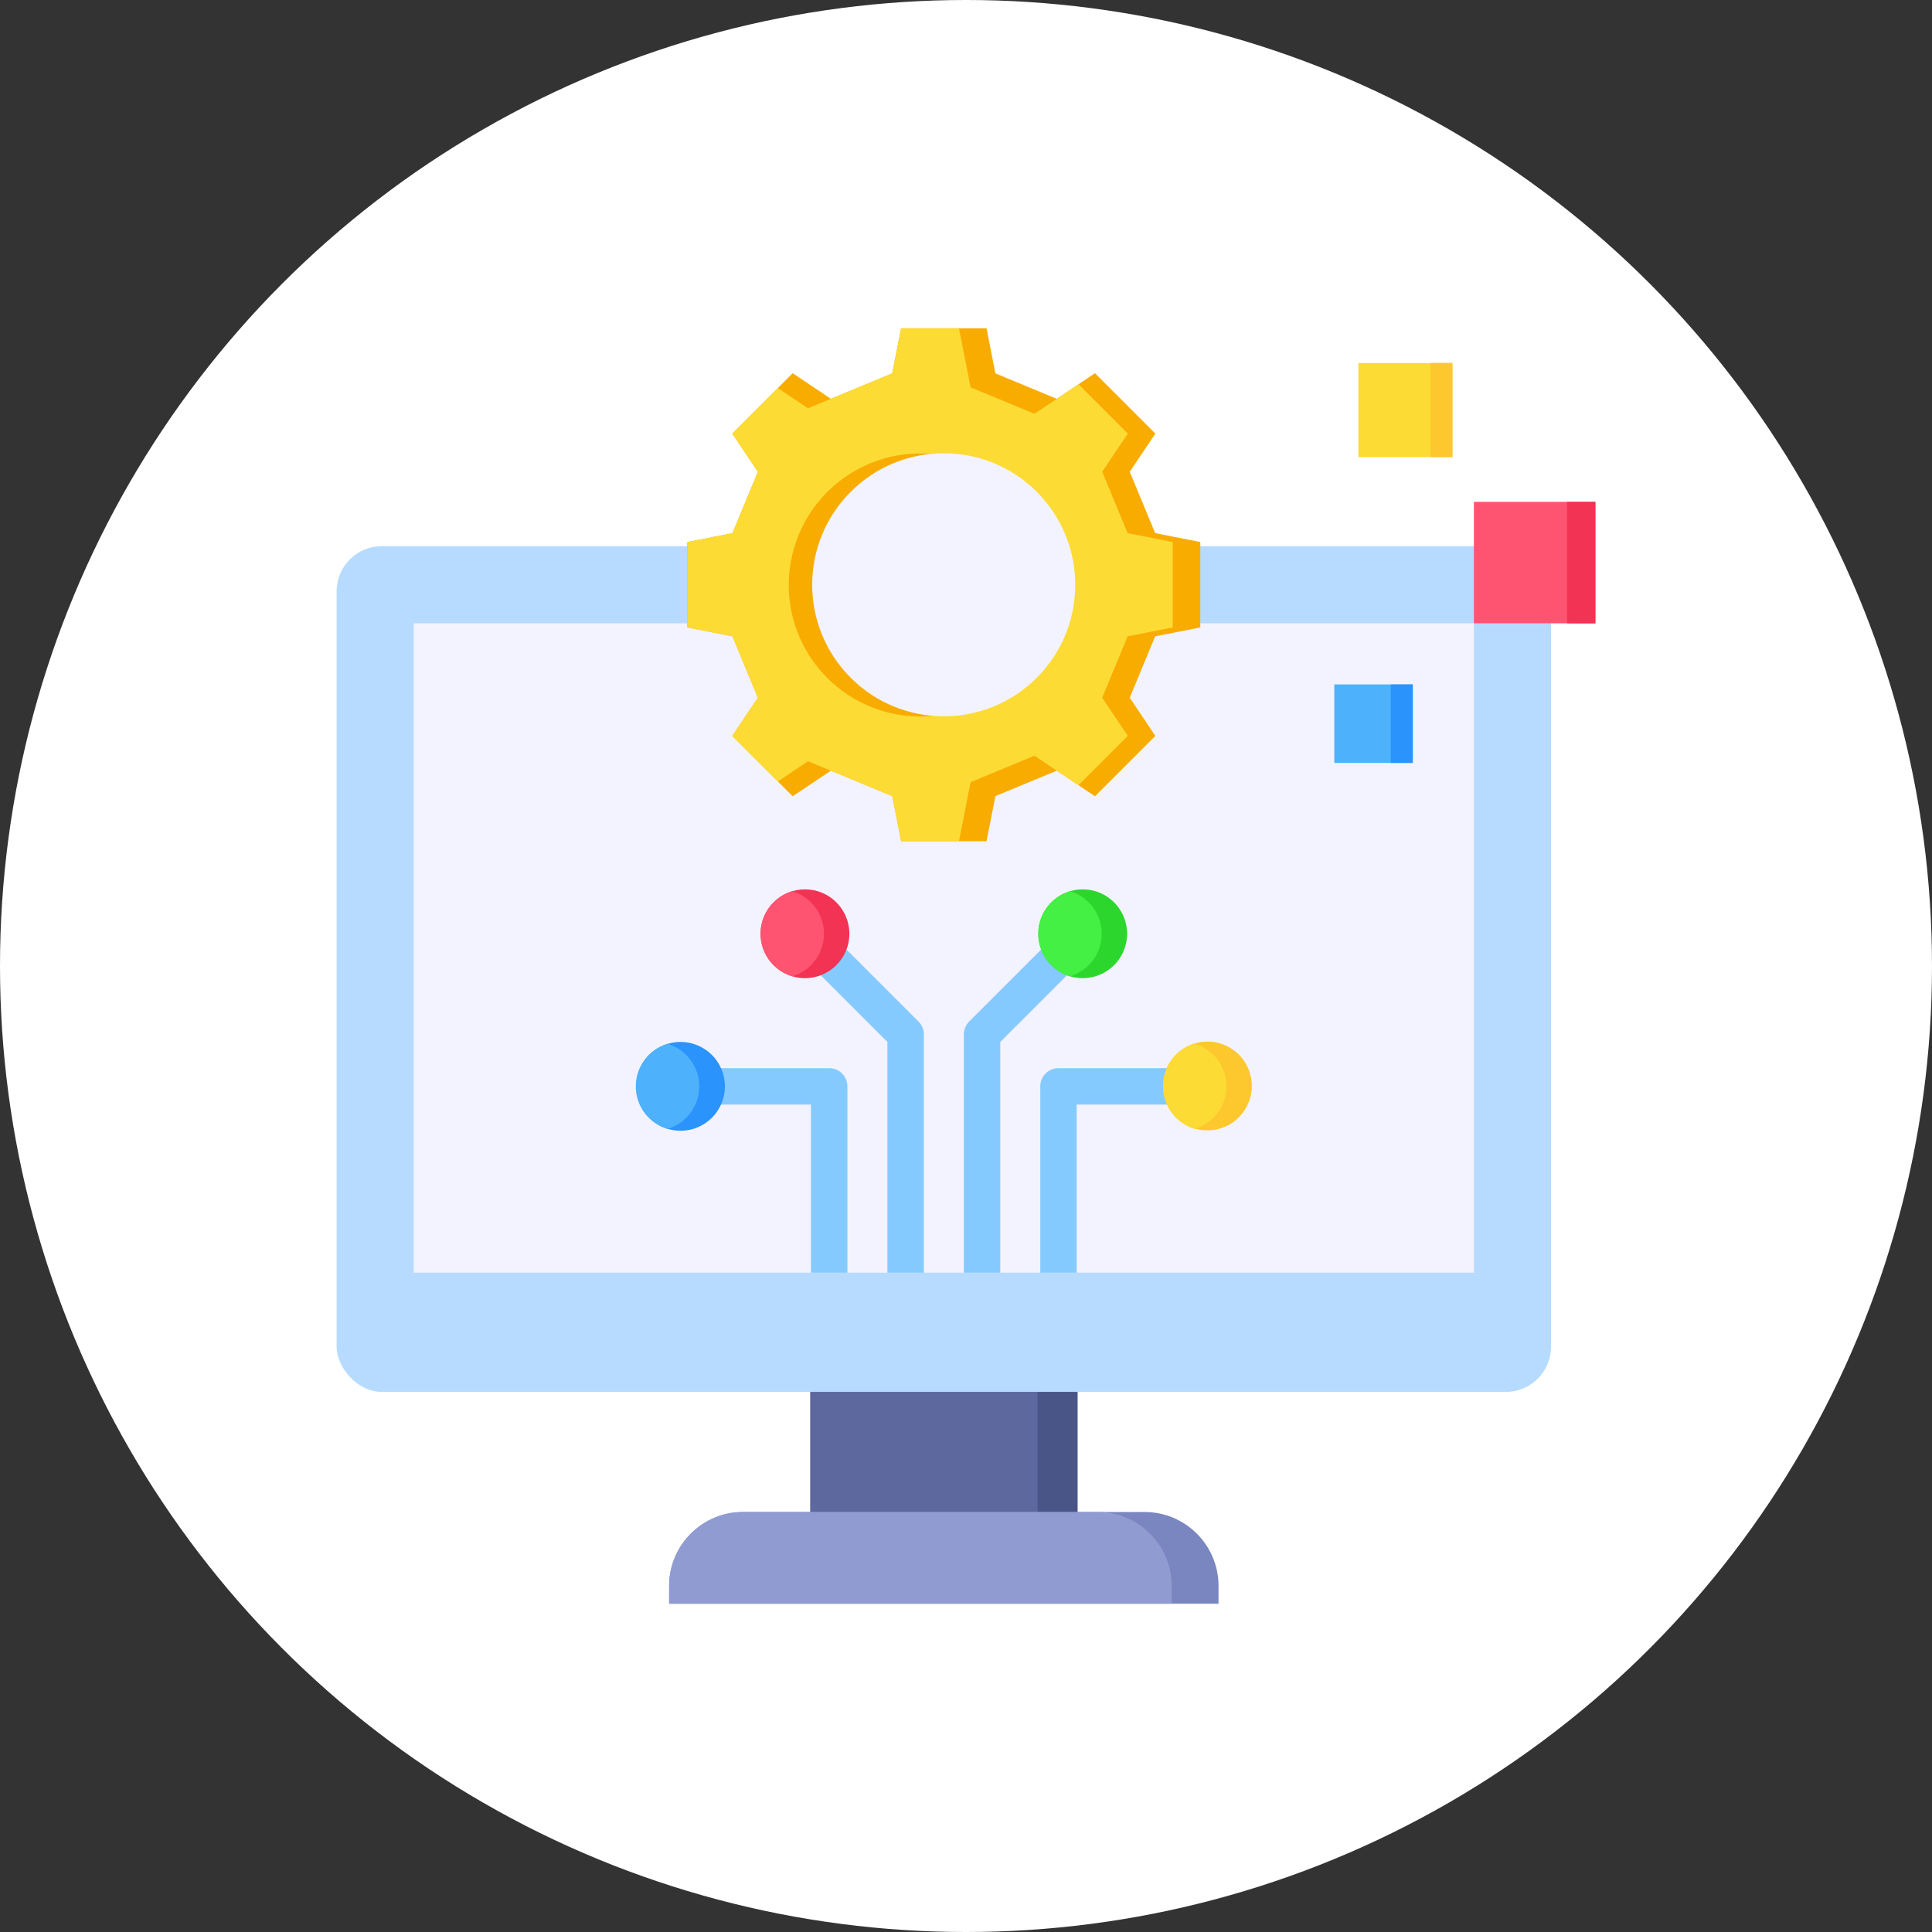 <svg xmlns="http://www.w3.org/2000/svg" version="1.1" xmlns:xlink="http://www.w3.org/1999/xlink" width="512" height="512" x="0" y="0" viewBox="0 0 512 512" style="enable-background:new 0 0 512 512" xml:space="preserve" class=""><rect x="0" y="0" width="512" height="512" fill="#333333" stroke="none"/><circle r="256" cx="256" cy="256" fill="#ffffff" shape="circle"></circle><g transform="matrix(0.69,0,0,0.69,79.36,79.36)"><path fill="#5d689e" d="M196.15 408.493h102.668v66.798H196.15z" opacity="1" data-original="#5d689e"></path><path fill="#495586" d="M283.509 408.493h15.309v66.798h-15.309z" opacity="1" data-original="#495586"></path><path fill="#7986bf" fill-rule="evenodd" d="M170.327 465.708h154.314c15.612 0 28.344 12.735 28.344 28.343v6.879H141.984v-6.879c0-15.611 12.732-28.343 28.342-28.343z" opacity="1" data-original="#7986bf"></path><path fill="#909cd1" fill-rule="evenodd" d="M170.327 465.708h136.32c15.612 0 28.343 12.735 28.343 28.343v6.879H141.984v-6.879c0-15.611 12.732-28.343 28.342-28.343z" opacity="1" data-original="#909cd1"></path><rect width="466.421" height="324.811" x="14.273" y="94.758" fill="#b6dbff" rx="17.34" opacity="1" data-original="#b6dbff"></rect><path fill="#f3f3ff" d="M43.9 124.383h407.17v249.404H43.9z" opacity="1" data-original="#f3f3ff" class=""></path><path fill="#85caff" fill-rule="evenodd" d="M284.524 373.787v-71.554a7 7 0 0 1 7-7h51.216a7 7 0 1 1 0 14h-44.216v64.554zm-88.078 0v-64.554H152.23a7 7 0 1 1 0-14h51.216a7 7 0 0 1 7 7v71.554zm29.359 0h14V282.27a6.983 6.983 0 0 0-2.098-4.997l-38.606-38.606a7 7 0 0 0-9.898 9.898l36.602 36.602v88.619zm29.359 0h14v-88.619l36.603-36.602a7 7 0 0 0-9.898-9.898l-38.606 38.606a6.978 6.978 0 0 0-2.099 4.997v91.517z" opacity="1" data-original="#85caff"></path><circle cx="146.238" cy="302.233" r="17.058" fill="#2a93fc" transform="rotate(-22.48 146.27 301.944)" opacity="1" data-original="#2a93fc"></circle><path fill="#f23353" fill-rule="evenodd" d="M177.093 243.617c0-9.421 7.637-17.059 17.058-17.059s17.058 7.638 17.058 17.059-7.637 17.058-17.058 17.058-17.058-7.637-17.058-17.058z" opacity="1" data-original="#f23353"></path><circle cx="348.73" cy="302.233" r="17.058" fill="#fdc72e" transform="rotate(-13.34 348.033 302.204)" opacity="1" data-original="#fdc72e" class=""></circle><g fill-rule="evenodd"><path fill="#2dd62d" d="M317.876 243.617c0-9.421-7.638-17.059-17.059-17.059s-17.058 7.638-17.058 17.059 7.637 17.058 17.058 17.058 17.059-7.637 17.059-17.058z" opacity="1" data-original="#2dd62d"></path><path fill="#4eb1fc" d="M129.18 302.233c0-7.727 5.138-14.252 12.183-16.35 7.045 2.098 12.183 8.623 12.183 16.35s-5.138 14.252-12.183 16.35c-7.045-2.098-12.183-8.623-12.183-16.35z" opacity="1" data-original="#4eb1fc"></path><path fill="#ff5471" d="M177.093 243.617c0-7.727 5.138-14.253 12.183-16.35 7.045 2.098 12.183 8.623 12.183 16.35s-5.138 14.252-12.183 16.35c-7.045-2.098-12.183-8.623-12.183-16.35z" opacity="1" data-original="#ff5471"></path><path fill="#fcdb35" d="M343.855 285.883c-7.045 2.098-12.183 8.623-12.183 16.35s5.138 14.252 12.183 16.35c7.045-2.098 12.183-8.623 12.183-16.35s-5.138-14.252-12.183-16.35z" opacity="1" data-original="#fcdb35" class=""></path><path fill="#43f043" d="M295.942 227.267c-7.045 2.098-12.183 8.623-12.183 16.35s5.138 14.252 12.183 16.35c7.046-2.098 12.184-8.623 12.184-16.35s-5.138-14.253-12.184-16.35z" opacity="1" data-original="#43f043"></path></g><path fill="#4eb1fc" d="M397.454 147.854h30.144v30.144h-30.144z" opacity="1" data-original="#4eb1fc"></path><path fill="#fcdb35" d="M406.697 24.409h36.132v36.132h-36.132z" opacity="1" data-original="#fcdb35" class=""></path><path fill="#ff5471" d="M451.069 77.726h46.658v46.658h-46.658z" opacity="1" data-original="#ff5471"></path><path fill="#2a93fc" d="M419.154 147.854h8.444v30.144h-8.444z" opacity="1" data-original="#2a93fc"></path><path fill="#f23353" d="M486.84 77.726h10.887v46.658H486.84z" opacity="1" data-original="#f23353"></path><path fill="#fdc72e" d="M434.386 24.409h8.444v36.132h-8.444z" opacity="1" data-original="#fdc72e" class=""></path><path fill="#f9ac00" fill-rule="evenodd" d="m290.871 38.159 14.667-9.835 23.193 23.193-9.836 14.667 9.766 23.571 17.323 3.415v32.801l-17.323 3.415-9.766 23.571 9.836 14.667-23.193 23.193-14.667-9.836-23.571 9.766-3.416 17.323h-32.8l-3.416-17.324-23.57-9.765-14.667 9.836-23.193-23.193 9.835-14.667-9.765-23.571-17.324-3.415V93.17l17.324-3.415 9.765-23.571-9.835-14.667 23.193-23.193 14.666 9.835 23.571-9.765 3.416-17.324h32.8l3.416 17.324z" opacity="1" data-original="#f9ac00"></path><path fill="#fcdb35" fill-rule="evenodd" d="m290.871 38.159 8.332-5.586 18.945 18.944-9.836 14.667 9.766 23.571 17.323 3.415v32.801l-17.323 3.416-9.766 23.571 9.836 14.667-18.945 18.943-8.332-5.587-8.576-5.75-24.522 10.16-4.472 22.679h-22.217l-3.415-17.324-23.571-9.765h-.001l-8.772-3.634-11.591 7.773-17.496-17.496 9.835-14.667-9.765-23.571-17.324-3.415V93.17l17.324-3.415 9.765-23.571-9.835-14.667 17.496-17.496 11.591 7.773 8.772-3.635 23.572-9.765 3.415-17.324h22.217l4.472 22.68 24.522 10.16z" opacity="1" data-original="#fcdb35" class=""></path><circle cx="238.413" cy="109.57" r="50.514" fill="#f9ac00" transform="rotate(-76.7 238.484 109.594)" opacity="1" data-original="#f9ac00"></circle><circle cx="247.484" cy="109.57" r="50.514" fill="#f3f3ff" transform="rotate(-45 247.482 109.624)" opacity="1" data-original="#f3f3ff" class=""></circle></g></svg>